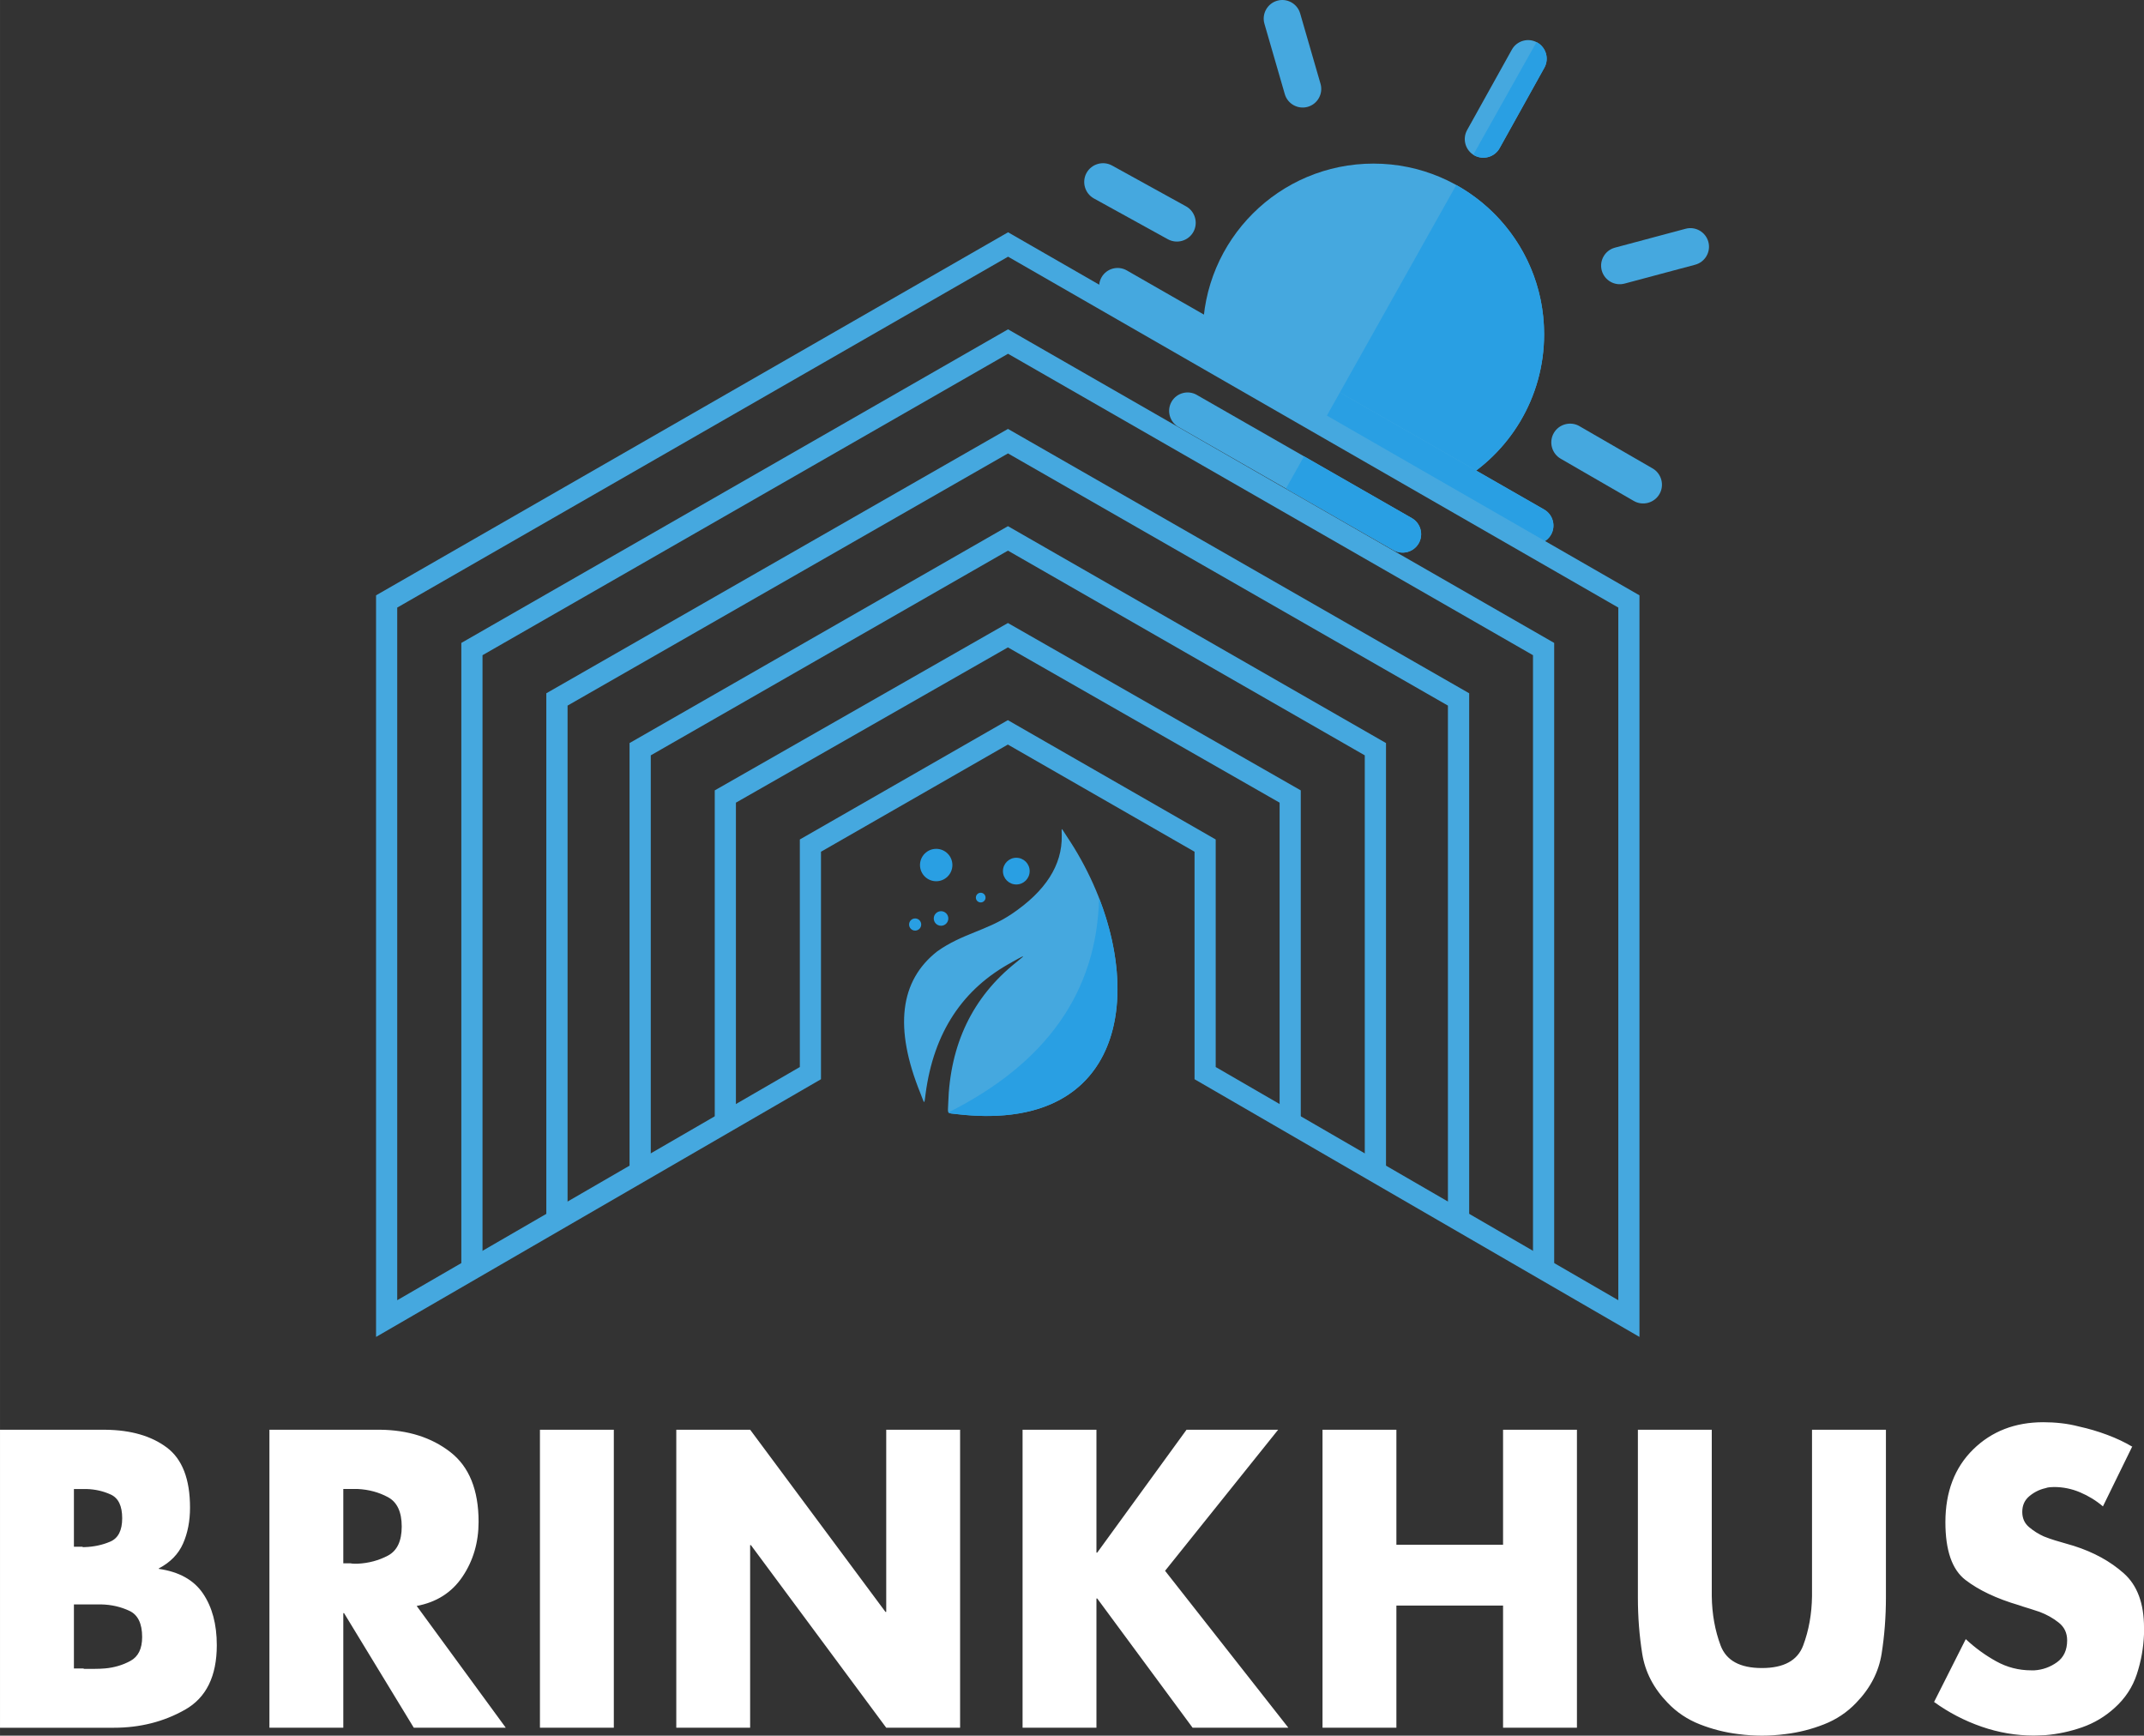 <svg xmlns="http://www.w3.org/2000/svg" xmlns:xlink="http://www.w3.org/1999/xlink" xmlns:xodm="http://www.corel.com/coreldraw/odm/2003" xml:space="preserve" width="49.041mm" height="39.696mm" style="shape-rendering:geometricPrecision; text-rendering:geometricPrecision; image-rendering:optimizeQuality; fill-rule:evenodd; clip-rule:evenodd" viewBox="0 0 695.05 562.61"><rect x="0" y="0" width="695.05" height="562.61" fill="#333333" stroke="none"/> <defs>  <style type="text/css">   <![CDATA[    .str3 {stroke:#45A8DF;stroke-width:6.86;stroke-miterlimit:22.926}    .str0 {stroke:#45A8DF;stroke-width:6.87;stroke-miterlimit:22.926}    .str2 {stroke:#45A8DF;stroke-width:6.88;stroke-miterlimit:22.926}    .str1 {stroke:#45A8DF;stroke-width:6.89;stroke-miterlimit:22.926}    .fil3 {fill:none}    .fil0 {fill:none;fill-rule:nonzero}    .fil2 {fill:#299FE3}    .fil1 {fill:#45A8DF}    .fil4 {fill:white;fill-rule:nonzero}   ]]>  </style> </defs> <g id="Camada_x0020_1">    <path class="fil0 str0" d="M152.99 410.64c0,0 0,-66.75 0,-200.25 115.86,-66.45 173.8,-99.68 173.8,-99.68 115.75,66.46 173.62,99.68 173.62,99.68 0,133.5 0,200.25 0,200.25"></path>  <path class="fil0 str1" d="M180.55 394.91c0,0 0,-56.06 0,-168.19 97.48,-55.81 146.22,-83.72 146.22,-83.72 97.38,55.81 146.07,83.72 146.07,83.72 0,112.13 0,168.19 0,168.19"></path>  <path class="fil0 str2" d="M207.53 380.11c0,0 0,-45.75 0,-137.26 79.49,-45.55 119.23,-68.33 119.23,-68.33 79.41,45.55 119.12,68.33 119.12,68.33 0,91.51 0,137.26 0,137.26"></path>  <path class="fil0 str3" d="M235.14 363.23c0,0 0,-35.01 0,-105.04 61.07,-34.86 91.61,-52.29 91.61,-52.29 61.01,34.86 91.51,52.29 91.51,52.29 0,70.03 0,105.04 0,105.04"></path>  <path class="fil1" d="M328.13 311.85c-16.08,8.64 -25.43,22.86 -28.06,42.65 -0.51,3.84 -0.25,3.46 -1.73,-0.22 -8.52,-21.07 -6.68,-36.37 5.51,-45.91 8.13,-5.78 16.04,-6.66 24.14,-12.12 10.99,-7.4 16.39,-15.86 16.21,-25.38 -0.06,-3.04 -0.27,-2.6 1.59,0.16 26.71,39.62 25.01,97.19 -35.56,90.11 -3.41,-0.4 -2.95,0.08 -2.84,-3.4 0.57,-19.24 7.89,-34.49 21.97,-45.74 4.16,-3.32 2.06,-1.94 -1.24,-0.17z"></path>  <path class="fil2" d="M307.48 360.58c31.86,-16.01 48.13,-39.17 48.82,-69.49 14.15,36.33 4.81,76.01 -46.06,70.06 -1.74,-0.2 -2.47,-0.18 -2.76,-0.57z"></path>  <path class="fil2" d="M303.5 275.15c2.9,0 5.25,2.35 5.25,5.25 0,2.9 -2.35,5.25 -5.25,5.25 -2.9,0 -5.25,-2.35 -5.25,-5.25 0,-2.9 2.35,-5.25 5.25,-5.25z"></path>  <path class="fil2" d="M329.47 278.04c2.39,0 4.33,1.94 4.33,4.33 0,2.39 -1.94,4.33 -4.33,4.33 -2.39,0 -4.33,-1.94 -4.33,-4.33 0,-2.39 1.94,-4.33 4.33,-4.33z"></path>  <path class="fil2" d="M296.68 297.71c1.08,0 1.96,0.88 1.96,1.97 0,1.08 -0.88,1.97 -1.96,1.97 -1.09,0 -1.97,-0.88 -1.97,-1.97 0,-1.09 0.88,-1.97 1.97,-1.97z"></path>  <path class="fil2" d="M305.07 295.36c1.3,0 2.36,1.06 2.36,2.36 0,1.3 -1.06,2.36 -2.36,2.36 -1.3,0 -2.36,-1.05 -2.36,-2.36 0,-1.3 1.06,-2.36 2.36,-2.36z"></path>  <path class="fil2" d="M317.93 289.38c0.87,0 1.57,0.7 1.57,1.57 0,0.87 -0.7,1.57 -1.57,1.57 -0.87,0 -1.57,-0.7 -1.57,-1.57 0,-0.87 0.7,-1.57 1.57,-1.57z"></path>  <path class="fil1" d="M387.97 128l69.74 39.95c2.86,1.64 3.86,5.31 2.22,8.17l-0 0c-1.64,2.86 -5.32,3.86 -8.17,2.22l-69.74 -39.95c-2.86,-1.64 -3.86,-5.31 -2.22,-8.17l0 -0c1.64,-2.86 5.31,-3.86 8.18,-2.22z"></path>  <path class="fil2" d="M416.88 158.37l0 -0 5.86 -10.45 34.96 20.03c2.86,1.64 3.86,5.31 2.22,8.17l-0 0c-1.64,2.86 -5.32,3.86 -8.17,2.22l-34.87 -19.98z"></path>  <path class="fil1" d="M445.26 53.03c30.55,0 55.32,24.77 55.32,55.32 0,20.65 -11.32,38.66 -28.09,48.16l-82.55 -47.58c-0,-0.2 -0.01,-0.39 -0.01,-0.58 0,-30.56 24.77,-55.32 55.33,-55.32z"></path>  <path class="fil2" d="M431.26 132.75l40.84 -72.78c16.99,9.44 28.48,27.57 28.48,48.38 0,20.65 -11.32,38.66 -28.09,48.16l-41.23 -23.77z"></path>  <path class="fil1" d="M365.28 87.65l135.31 77.51c2.86,1.64 3.86,5.32 2.22,8.17l-0 0c-1.64,2.86 -5.31,3.86 -8.17,2.22l-135.31 -77.51c-2.86,-1.64 -3.86,-5.31 -2.22,-8.17l0 -0c1.64,-2.86 5.31,-3.86 8.17,-2.22z"></path>  <path class="fil2" d="M428.5 137.67l5.86 -10.45 66.23 37.94c2.86,1.64 3.86,5.32 2.22,8.17l-0 0c-1.64,2.86 -5.31,3.86 -8.17,2.22l-66.14 -37.89z"></path>  <path class="fil1" d="M475.62 42.15l14.5 -26.06c1.61,-2.9 5.3,-3.95 8.2,-2.33l0 0c2.9,1.61 3.95,5.3 2.33,8.2l-14.5 26.06c-1.61,2.9 -5.3,3.95 -8.2,2.34l-0 -0c-2.9,-1.61 -3.95,-5.3 -2.33,-8.2z"></path>  <path class="fil2" d="M477.62 50.15l20.49 -36.5 0.22 0.12 0 0c2.9,1.61 3.95,5.3 2.33,8.2l-14.5 26.06c-1.61,2.9 -5.3,3.95 -8.2,2.34l-0 -0c-0.12,-0.07 -0.23,-0.13 -0.34,-0.21z"></path>  <path class="fil1" d="M523.52 80.28l22.93 -6.13c3.2,-0.86 6.52,1.06 7.38,4.27l0 0c0.86,3.2 -1.06,6.52 -4.26,7.38l-22.93 6.13c-3.2,0.85 -6.52,-1.06 -7.38,-4.27l0 -0c-0.86,-3.2 1.06,-6.52 4.27,-7.38z"></path>  <path class="fil1" d="M512.04 138.14l23.7 13.69c2.9,1.68 3.91,5.42 2.23,8.32l0 0c-1.67,2.9 -5.42,3.91 -8.32,2.23l-23.7 -13.69c-2.9,-1.68 -3.91,-5.42 -2.23,-8.33l0 0c1.67,-2.9 5.42,-3.9 8.32,-2.23z"></path>  <path class="fil1" d="M428.09 27.15l-6.6 -22.8c-0.92,-3.19 -4.28,-5.04 -7.47,-4.11l-0 0c-3.18,0.92 -5.04,4.28 -4.11,7.47l6.6 22.8c0.92,3.19 4.28,5.03 7.47,4.11l0 0c3.19,-0.92 5.04,-4.28 4.11,-7.47z"></path>  <path class="fil1" d="M384.49 66.88l-23.97 -13.22c-2.94,-1.62 -6.66,-0.54 -8.28,2.39l0 0c-1.62,2.93 -0.54,6.66 2.39,8.28l23.97 13.22c2.94,1.62 6.66,0.54 8.28,-2.39l0 0c1.62,-2.94 0.54,-6.66 -2.39,-8.28z"></path>  <path class="fil3 str3" d="M262.72 347.85c-91.59,53.04 -137.38,79.56 -137.38,79.56 0,-100.74 0,-151.12 0,-151.12 0,-54.22 0,-81.33 0,-81.33 134.31,-77.14 201.46,-115.71 201.46,-115.71 134.17,77.14 201.26,115.71 201.26,115.71 0,154.96 0,232.45 0,232.45 -91.59,-53.04 -137.38,-79.56 -137.38,-79.56 0,-49.17 0,-73.75 0,-73.75 -42.63,-24.48 -63.95,-36.71 -63.95,-36.71 -42.68,24.48 -64.01,36.71 -64.01,36.71 0,49.17 0,73.75 0,73.75z"></path>  <path class="fil4" d="M36.91 560.04l-36.91 0 0 -96.59 34.22 0c8.23,0.09 14.85,2.01 19.86,5.76 5.01,3.76 7.52,10.25 7.52,19.47 0,4.36 -0.75,8.24 -2.26,11.66 -1.51,3.42 -4.13,6.11 -7.88,8.07l0 0.13c6.6,0.94 11.39,3.61 14.36,8.01 2.97,4.4 4.46,9.97 4.46,16.72 0,10.08 -3.44,17.06 -10.33,20.94 -6.88,3.89 -14.56,5.83 -23.03,5.83zm-12.95 -39.97l0 20.75 3.05 0c0.08,0.09 0.18,0.13 0.31,0.13 0.12,0 0.27,0 0.43,0 0.98,0 1.99,0 3.05,0 1.06,0 2.12,-0.04 3.18,-0.13 3.01,-0.26 5.78,-1.07 8.31,-2.45 2.53,-1.37 3.79,-3.95 3.79,-7.73 0,-4.38 -1.38,-7.22 -4.15,-8.5 -2.77,-1.3 -5.79,-1.99 -9.04,-2.07 -0.73,0 -1.49,0 -2.26,0 -0.78,0 -1.53,0 -2.26,0 -0.33,0 -0.65,0 -0.98,0 -0.32,0 -0.65,0 -0.98,0l-2.44 0zm0 -37.41l0 18.7 2.69 0c0.08,0.09 0.18,0.13 0.31,0.13 0.12,0 0.27,0 0.43,0 3.01,-0.09 5.8,-0.68 8.37,-1.79 2.57,-1.11 3.85,-3.63 3.85,-7.56 0,-3.99 -1.22,-6.53 -3.66,-7.67 -2.44,-1.13 -5.09,-1.73 -7.94,-1.81 -0.41,0 -0.8,0 -1.16,0 -0.37,0 -0.75,0 -1.16,0l-1.71 0zm111.04 37.79l28.96 39.58 -29.82 0 -22.61 -37.15 -0.24 0 0 37.15 -23.95 0 0 -96.59 35.8 0c9.12,0.09 16.74,2.5 22.85,7.24 6.11,4.74 9.16,12.28 9.16,22.61 0,6.66 -1.73,12.58 -5.19,17.74 -3.46,5.17 -8.45,8.35 -14.97,9.55l0 -0.13zm-23.71 -37.79l0 24.08 2.32 0c0.41,0.09 0.81,0.13 1.22,0.13 0.41,0 0.78,0 1.1,0 3.58,-0.17 6.86,-1.05 9.84,-2.63 2.97,-1.58 4.46,-4.72 4.46,-9.42 0,-4.74 -1.49,-7.92 -4.46,-9.52 -2.97,-1.6 -6.25,-2.48 -9.84,-2.65 -0.33,0 -0.69,0 -1.1,0 -0.41,0 -0.81,0 -1.22,0l-2.32 0zm87.7 -19.22l0 96.59 -23.95 0 0 -96.59 23.95 0zm20.25 96.59l0 -96.59 23.95 0 43.87 59.06 0.24 0 0 -59.06 23.95 0 0 96.59 -23.95 0 -43.87 -59.19 -0.25 0 0 59.19 -23.95 0zm136.46 -56.75l28.96 -39.84 29.7 0 -36.66 45.73 39.96 50.86 -31.04 0 -30.92 -41.89 -0.25 0 0 41.89 -23.95 0 0 -96.59 23.95 0 0 39.84 0.25 0zm96.99 -2.56l34.58 0 0 -37.28 23.95 0 0 96.59 -23.95 0 0 -39.58 -34.58 0 0 39.58 -23.95 0 0 -96.59 23.95 0 0 37.28zm134.75 -37.28l23.95 0 0 54.32c0,6.32 -0.47,12.43 -1.4,18.32 -0.94,5.89 -3.69,11.19 -8.25,15.89 -2.93,3.07 -6.41,5.4 -10.45,6.98 -4.03,1.58 -8.17,2.63 -12.4,3.14 -1.3,0.17 -2.61,0.3 -3.91,0.39 -1.3,0.09 -2.57,0.13 -3.79,0.13 -1.22,0 -2.49,-0.04 -3.79,-0.13 -1.3,-0.09 -2.61,-0.21 -3.91,-0.39 -4.24,-0.51 -8.37,-1.56 -12.4,-3.14 -4.03,-1.58 -7.52,-3.91 -10.45,-6.98 -4.56,-4.7 -7.31,-9.99 -8.25,-15.89 -0.94,-5.89 -1.41,-11.96 -1.41,-18.19l0 -54.45 23.95 0 0 50.86c0,0.6 0,1.13 0,1.6 0,0.47 0,0.96 0,1.47 0.08,5.81 1.04,11.15 2.87,16.02 1.83,4.87 6.29,7.3 13.38,7.3 7.09,0 11.55,-2.43 13.38,-7.3 1.83,-4.87 2.79,-10.21 2.87,-16.02 0,-0.51 0,-1 0,-1.47 0,-0.47 0,-0.96 0,-1.47l0 -50.99zm103.83 5.38l-9.53 19.47c-2.2,-1.88 -4.66,-3.39 -7.39,-4.55 -2.73,-1.16 -5.56,-1.73 -8.49,-1.73 -0.41,0 -0.86,0.02 -1.35,0.07 -0.49,0.04 -0.98,0.15 -1.47,0.32 -1.88,0.43 -3.59,1.28 -5.13,2.56 -1.55,1.28 -2.32,2.99 -2.32,5.12 0,2.05 0.73,3.69 2.2,4.93 1.47,1.24 3.06,2.24 4.77,3.01 0.65,0.26 1.28,0.49 1.89,0.71 0.61,0.21 1.2,0.41 1.77,0.58l6.11 1.79c6.44,2.05 11.84,5.02 16.19,8.9 4.36,3.88 6.54,9.76 6.54,17.61 0,0.34 0,0.68 0,1.03 0,0.34 0,0.68 0,1.02 -0.16,4.44 -0.94,8.78 -2.32,13 -1.39,4.23 -3.79,7.88 -7.21,10.95 -3.1,2.82 -6.6,4.91 -10.51,6.28 -3.91,1.37 -7.9,2.22 -11.97,2.56 -0.65,0 -1.28,0.02 -1.89,0.07 -0.61,0.04 -1.2,0.06 -1.77,0.06 -5.79,0 -11.45,-0.96 -16.99,-2.88 -5.54,-1.92 -10.67,-4.59 -15.4,-8.01l10.27 -20.37c3.01,2.82 6.29,5.21 9.83,7.17 3.54,1.97 7.35,2.95 11.43,2.95 0.16,0 0.32,0 0.49,0 0.16,0 0.32,0 0.49,0 2.69,-0.17 5.13,-1.05 7.33,-2.62 2.2,-1.58 3.3,-3.95 3.3,-7.11 0,-2.39 -0.91,-4.31 -2.75,-5.76 -1.83,-1.45 -3.89,-2.6 -6.17,-3.46 -0.98,-0.34 -1.95,-0.66 -2.93,-0.96 -0.98,-0.3 -1.87,-0.58 -2.69,-0.83 -0.16,-0.09 -0.35,-0.15 -0.55,-0.19 -0.2,-0.04 -0.39,-0.11 -0.55,-0.19 -7.25,-2.13 -13.03,-4.87 -17.35,-8.2 -4.32,-3.33 -6.48,-9.57 -6.48,-18.7 0,-9.82 3,-17.68 8.98,-23.57 5.99,-5.89 13.58,-8.84 22.79,-8.84 1.88,0 3.79,0.1 5.74,0.32 1.95,0.21 3.91,0.58 5.87,1.09 3.1,0.68 6.13,1.58 9.1,2.69 2.97,1.11 5.68,2.39 8.13,3.85l0 -0.13z"></path> </g></svg>